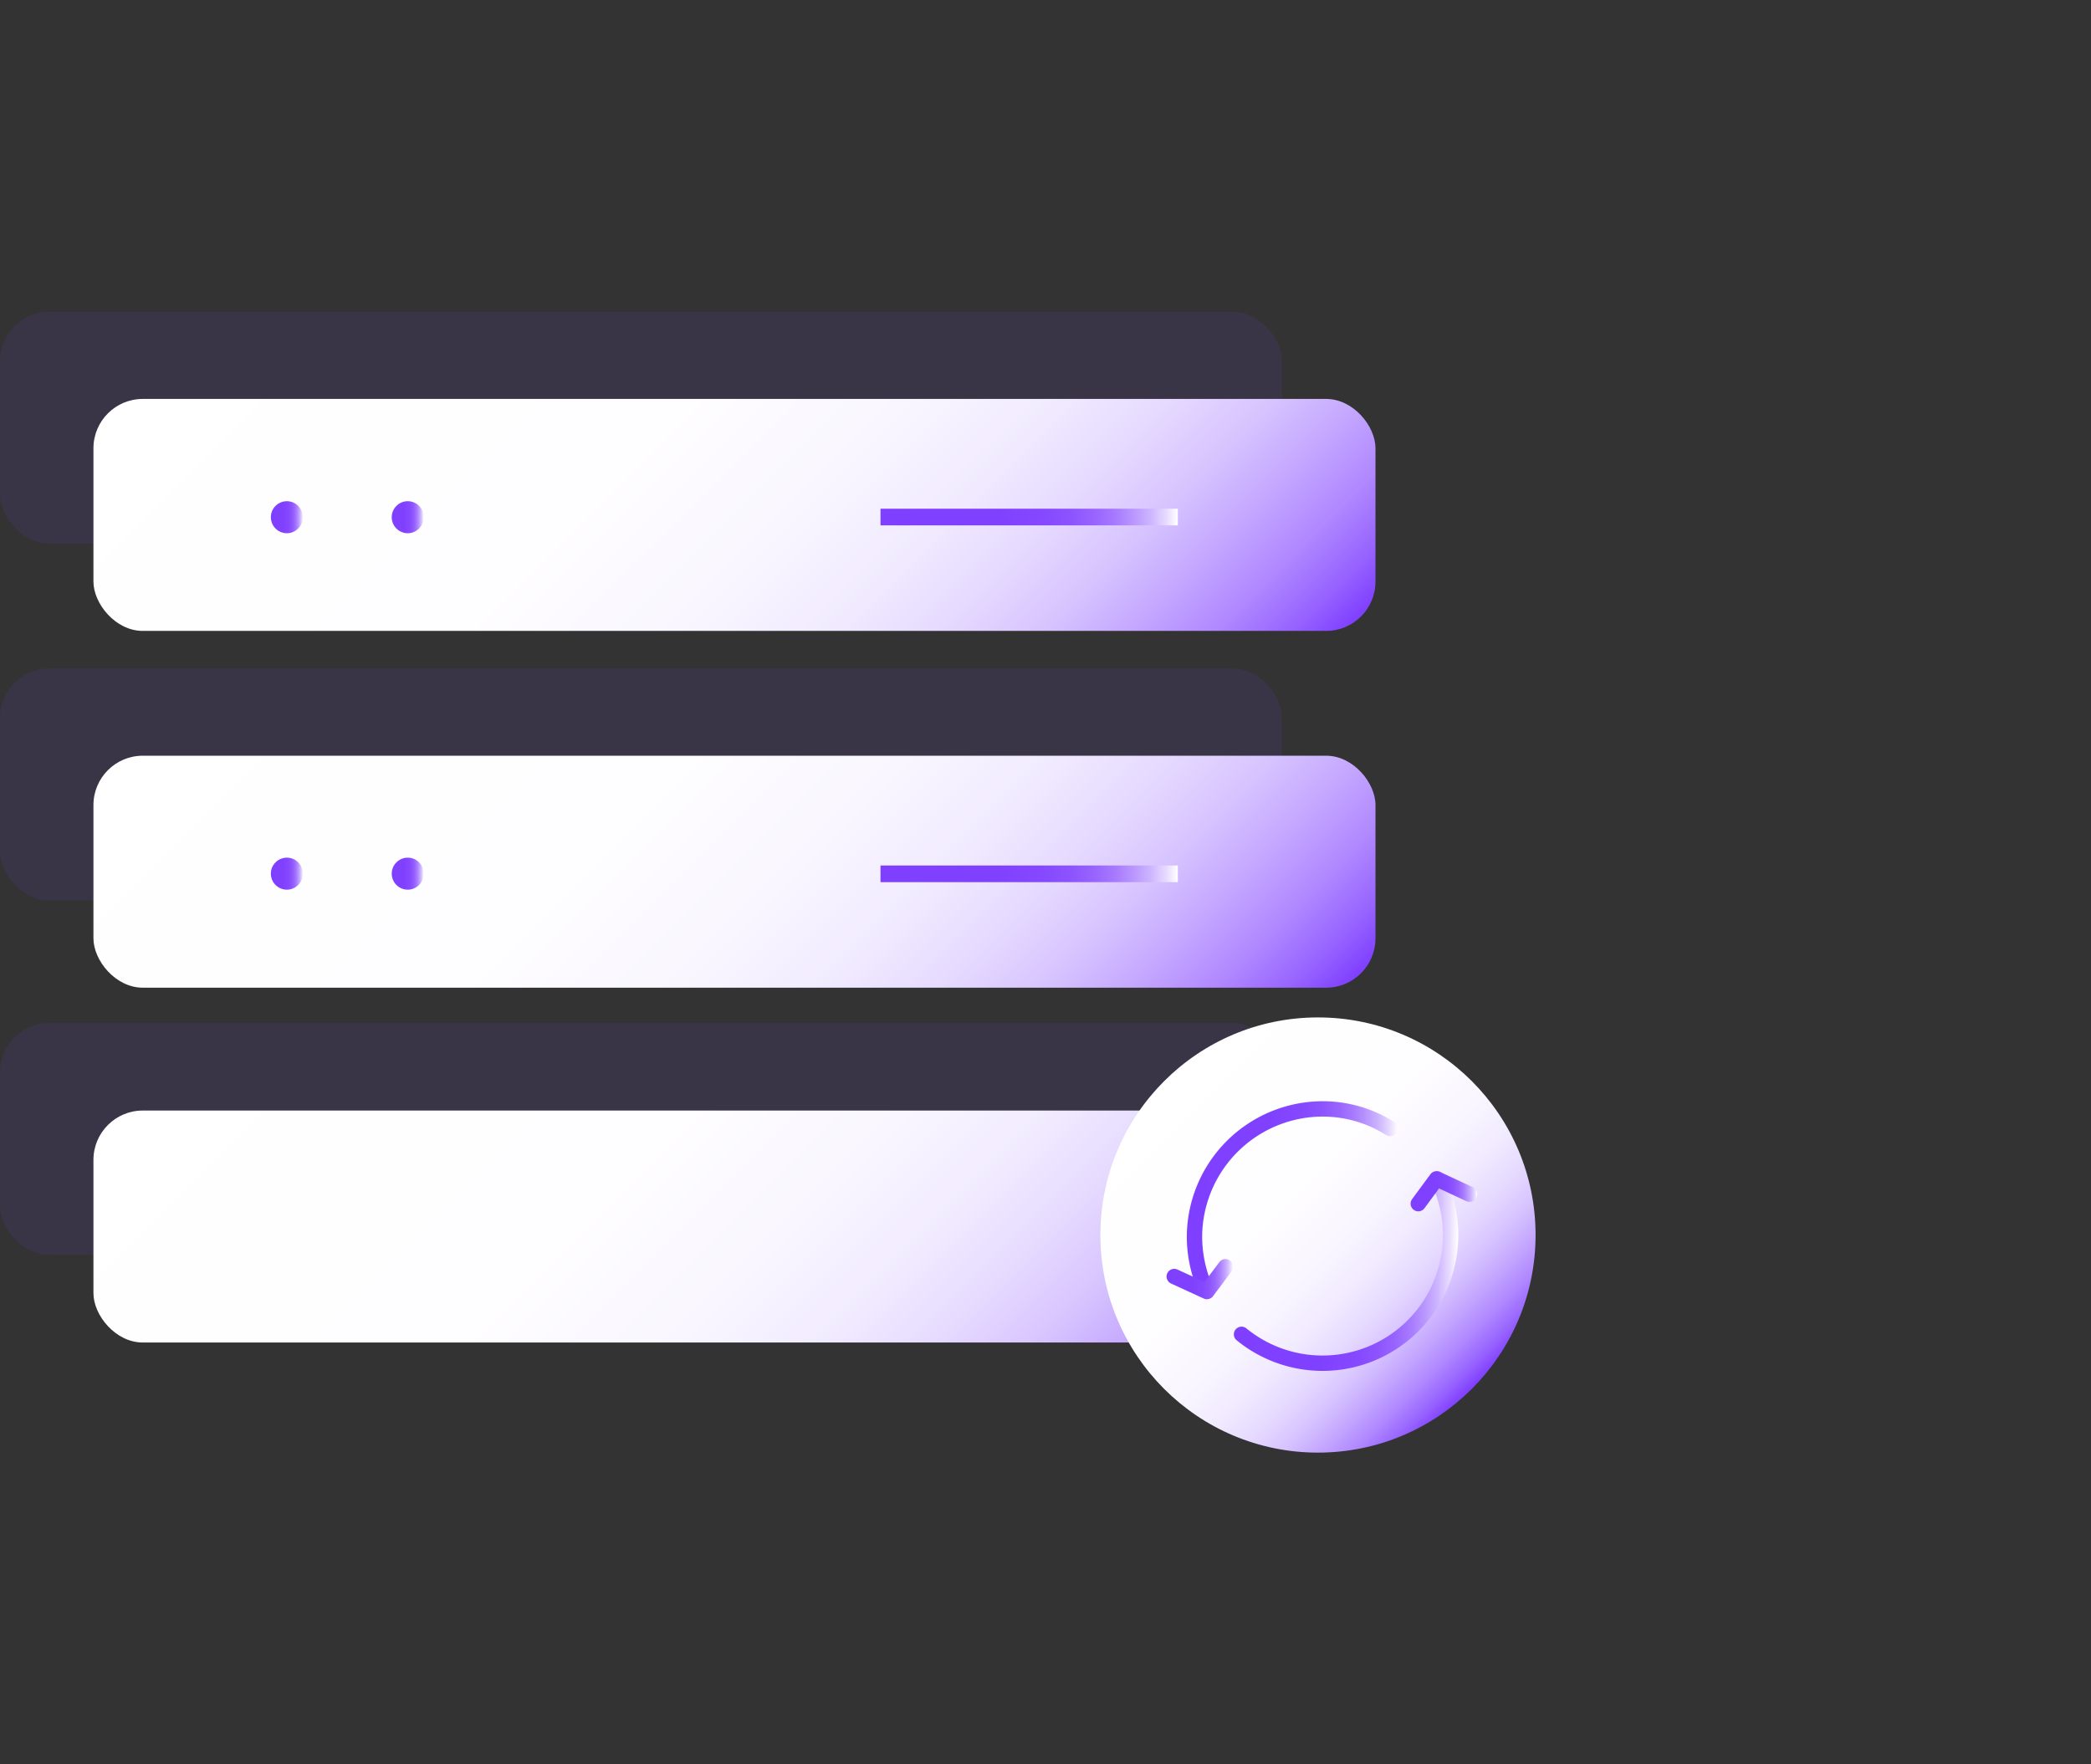 <svg id="图层_1" data-name="图层 1" xmlns="http://www.w3.org/2000/svg" xmlns:xlink="http://www.w3.org/1999/xlink" viewBox="0 0 64 54"><rect x="0" y="0" width="64" height="54" fill="#333333" stroke="none"/><defs><style>.cls-1{fill:#7f3fff;opacity:0.1;}.cls-2{fill:url(#未命名的渐变_15);}.cls-3{fill:url(#未命名的渐变_12);}.cls-4{fill:url(#未命名的渐变_12-2);}.cls-5{fill:url(#未命名的渐变_12-3);}.cls-6{fill:url(#未命名的渐变_15-2);}.cls-7{fill:url(#未命名的渐变_15-3);}.cls-8{fill:url(#未命名的渐变_12-4);}.cls-9{fill:url(#未命名的渐变_12-5);}.cls-10{fill:url(#未命名的渐变_12-6);}.cls-11{fill:url(#未命名的渐变_15-4);}.cls-12,.cls-13,.cls-14,.cls-15{fill:none;stroke-linecap:round;stroke-linejoin:round;stroke-width:0.47px;}.cls-12{stroke:url(#未命名的渐变_12-7);}.cls-13{stroke:url(#未命名的渐变_12-8);}.cls-14{stroke:url(#未命名的渐变_12-9);}.cls-15{stroke:url(#未命名的渐变_12-10);}</style><linearGradient id="未命名的渐变_15" x1="33.62" y1="26.91" x2="11.34" y2="4.62" gradientUnits="userSpaceOnUse"><stop offset="0" stop-color="#7f3fff"/><stop offset="0.04" stop-color="#9764ff"/><stop offset="0.09" stop-color="#b088ff"/><stop offset="0.15" stop-color="#c5a8ff"/><stop offset="0.21" stop-color="#d7c4ff"/><stop offset="0.28" stop-color="#e6daff"/><stop offset="0.36" stop-color="#f1ebff"/><stop offset="0.46" stop-color="#f9f6ff"/><stop offset="0.61" stop-color="#fefdff"/><stop offset="1" stop-color="#fff"/></linearGradient><linearGradient id="未命名的渐变_12" x1="26.95" y1="15.83" x2="36.05" y2="15.83" gradientUnits="userSpaceOnUse"><stop offset="0" stop-color="#7f3fff"/><stop offset="0.39" stop-color="#8041ff"/><stop offset="0.54" stop-color="#8548ff"/><stop offset="0.64" stop-color="#8d53ff"/><stop offset="0.72" stop-color="#9864ff"/><stop offset="0.79" stop-color="#a77aff"/><stop offset="0.85" stop-color="#b996ff"/><stop offset="0.91" stop-color="#ceb6ff"/><stop offset="0.96" stop-color="#e7daff"/><stop offset="1" stop-color="#fff"/></linearGradient><linearGradient id="未命名的渐变_12-2" x1="8.29" y1="15.83" x2="9.28" y2="15.83" xlink:href="#未命名的渐变_12"/><linearGradient id="未命名的渐变_12-3" x1="11.99" y1="15.83" x2="12.97" y2="15.83" xlink:href="#未命名的渐变_12"/><linearGradient id="未命名的渐变_15-2" x1="33.62" y1="37.83" x2="11.34" y2="15.54" xlink:href="#未命名的渐变_15"/><linearGradient id="未命名的渐变_15-3" x1="33.62" y1="48.68" x2="11.34" y2="26.4" xlink:href="#未命名的渐变_15"/><linearGradient id="未命名的渐变_12-4" x1="26.95" y1="26.74" x2="36.05" y2="26.74" xlink:href="#未命名的渐变_12"/><linearGradient id="未命名的渐变_12-5" x1="8.29" y1="26.74" x2="9.28" y2="26.74" xlink:href="#未命名的渐变_12"/><linearGradient id="未命名的渐变_12-6" x1="11.99" y1="26.74" x2="12.97" y2="26.74" xlink:href="#未命名的渐变_12"/><linearGradient id="未命名的渐变_15-4" x1="45.05" y1="42.51" x2="35.63" y2="33.09" xlink:href="#未命名的渐变_15"/><linearGradient id="未命名的渐变_12-7" x1="36.33" y1="36.54" x2="42.79" y2="36.54" xlink:href="#未命名的渐变_12"/><linearGradient id="未命名的渐变_12-8" x1="37.71" y1="38.93" x2="44.63" y2="38.93" xlink:href="#未命名的渐变_12"/><linearGradient id="未命名的渐变_12-9" x1="43.17" y1="36.46" x2="45.22" y2="36.46" xlink:href="#未命名的渐变_12"/><linearGradient id="未命名的渐变_12-10" x1="35.7" y1="39.15" x2="37.75" y2="39.15" xlink:href="#未命名的渐变_12"/></defs><rect class="cls-1" y="9.54" width="39.24" height="7.1" rx="1.51"/><rect class="cls-1" y="20.46" width="39.24" height="7.1" rx="1.51"/><rect class="cls-1" y="31.31" width="39.24" height="7.1" rx="1.51"/><rect class="cls-2" x="2.86" y="12.21" width="39.24" height="7.1" rx="1.51"/><rect class="cls-3" x="26.95" y="15.57" width="9.1" height="0.51"/><circle class="cls-4" cx="8.78" cy="15.83" r="0.49"/><circle class="cls-5" cx="12.48" cy="15.83" r="0.49"/><rect class="cls-6" x="2.86" y="23.13" width="39.24" height="7.1" rx="1.51"/><rect class="cls-7" x="2.86" y="33.99" width="39.24" height="7.1" rx="1.51"/><rect class="cls-8" x="26.95" y="26.49" width="9.1" height="0.51"/><circle class="cls-9" cx="8.78" cy="26.74" r="0.49"/><circle class="cls-10" cx="12.48" cy="26.74" r="0.49"/><circle class="cls-11" cx="40.34" cy="37.8" r="6.66"/><path class="cls-12" d="M36.78,39.15a4,4,0,0,1-.22-1.29,3.93,3.93,0,0,1,3.92-3.92,3.86,3.86,0,0,1,2.07.6"/><path class="cls-13" d="M44,36.08a3.92,3.92,0,0,1-6,4.76"/><polyline class="cls-14" points="43.41 36.84 43.97 36.08 44.98 36.55"/><polyline class="cls-15" points="37.51 38.77 36.94 39.53 35.94 39.07"/></svg>
